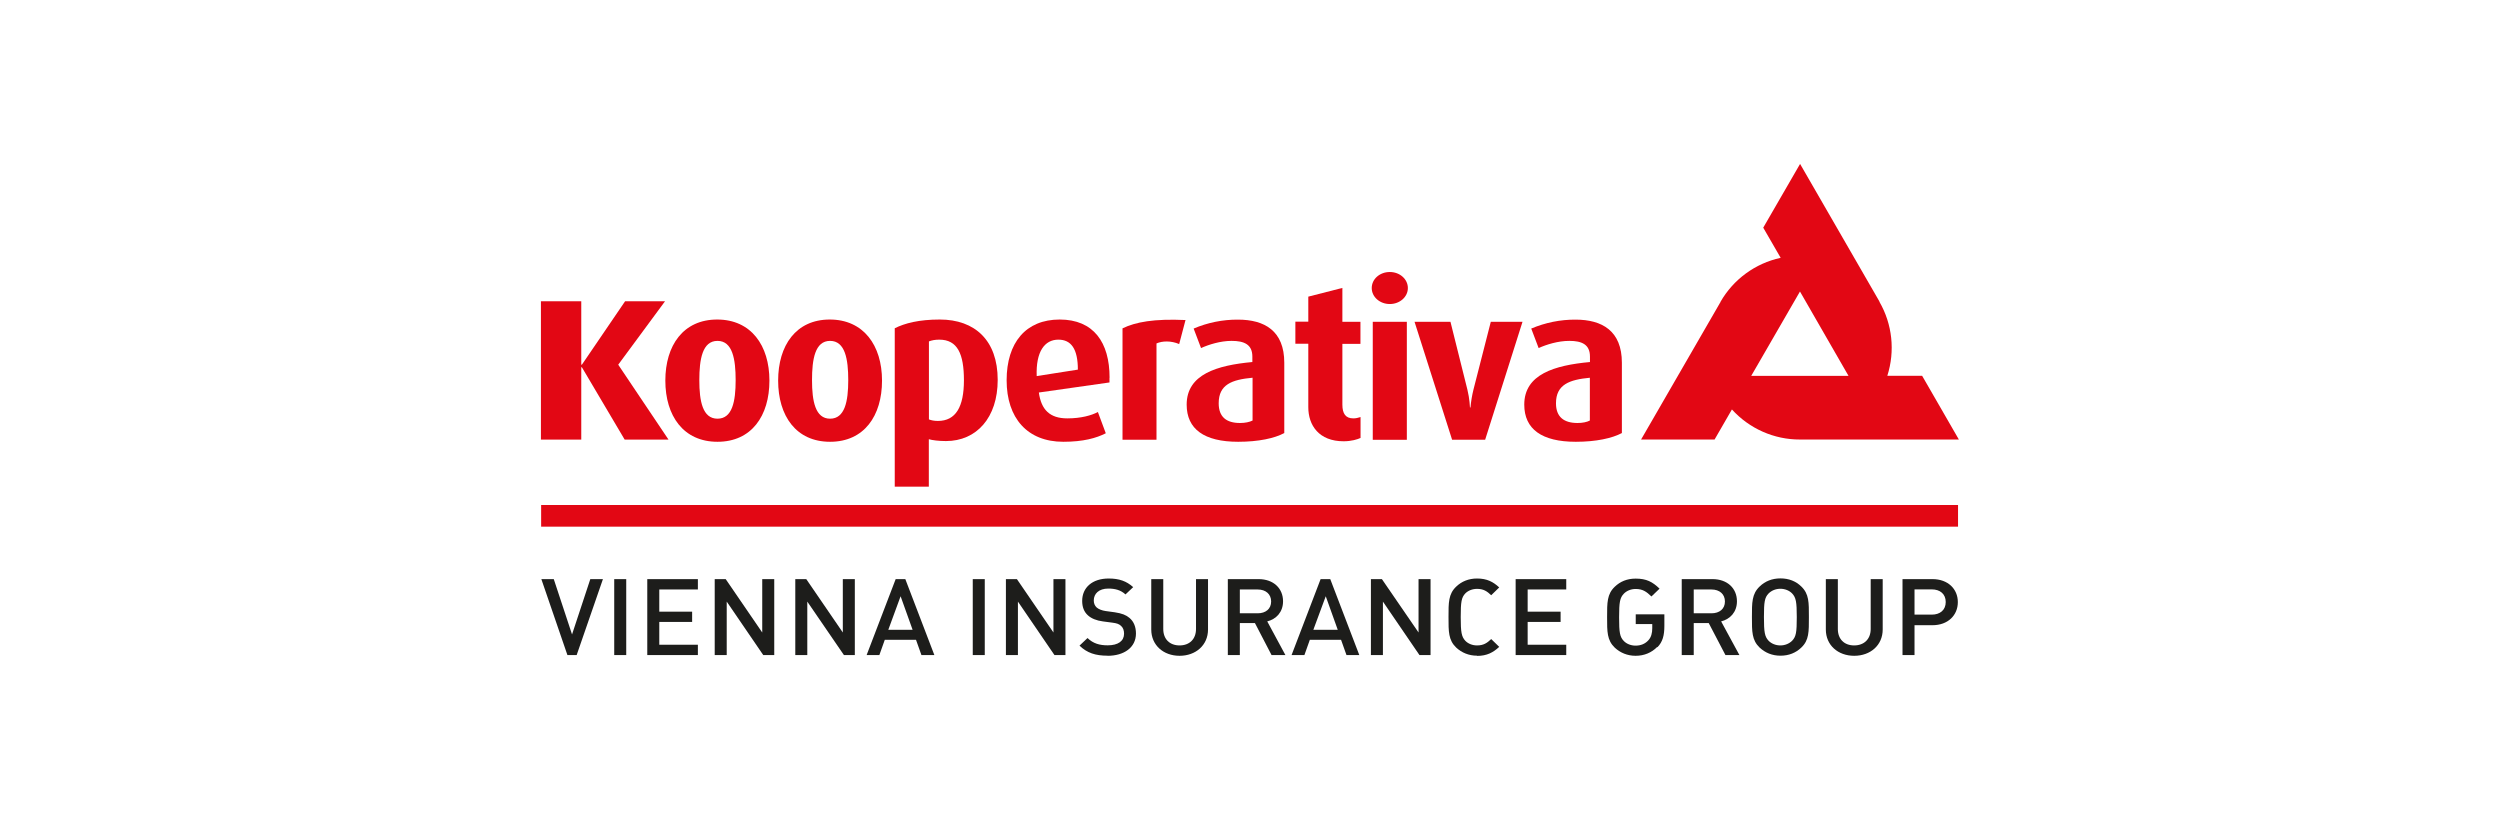 <svg xmlns="http://www.w3.org/2000/svg" xmlns:xlink="http://www.w3.org/1999/xlink" id="Layer_1" data-name="Layer 1" width="243.56" height="79.86" viewBox="0 0 243.56 79.86"><defs><style> .cls-1 { clip-path: url(#clippath-11); } .cls-2 { clip-path: url(#clippath-16); } .cls-3 { clip-path: url(#clippath-2); } .cls-4 { clip-path: url(#clippath-13); } .cls-5 { clip-path: url(#clippath-15); } .cls-6 { clip-path: url(#clippath-6); } .cls-7 { clip-path: url(#clippath-7); } .cls-8 { clip-path: url(#clippath-1); } .cls-9 { clip-path: url(#clippath-4); } .cls-10 { clip-path: url(#clippath-12); } .cls-11 { fill: #e20714; } .cls-12 { clip-path: url(#clippath-9); } .cls-13 { clip-path: url(#clippath); } .cls-14 { fill: none; } .cls-15 { clip-path: url(#clippath-3); } .cls-16 { clip-path: url(#clippath-8); } .cls-17 { clip-path: url(#clippath-18); } .cls-18 { clip-path: url(#clippath-14); } .cls-19 { clip-path: url(#clippath-17); } .cls-20 { clip-path: url(#clippath-5); } .cls-21 { clip-path: url(#clippath-10); } .cls-22 { fill: #1d1d1b; } </style><clipPath id="clippath"><rect class="cls-14" x="52.72" y="15.98" width="138.13" height="47.91"></rect></clipPath><clipPath id="clippath-1"><rect class="cls-14" x="52.72" y="15.98" width="138.13" height="47.91"></rect></clipPath><clipPath id="clippath-2"><rect class="cls-14" x="52.72" y="15.98" width="138.13" height="47.91"></rect></clipPath><clipPath id="clippath-3"><rect class="cls-14" x="52.72" y="15.98" width="138.13" height="47.91"></rect></clipPath><clipPath id="clippath-4"><rect class="cls-14" x="52.72" y="15.98" width="138.13" height="47.91"></rect></clipPath><clipPath id="clippath-5"><rect class="cls-14" x="52.72" y="15.98" width="138.13" height="47.91"></rect></clipPath><clipPath id="clippath-6"><rect class="cls-14" x="52.72" y="15.98" width="138.13" height="47.91"></rect></clipPath><clipPath id="clippath-7"><rect class="cls-14" x="52.72" y="15.98" width="138.13" height="47.91"></rect></clipPath><clipPath id="clippath-8"><rect class="cls-14" x="52.72" y="15.98" width="138.13" height="47.91"></rect></clipPath><clipPath id="clippath-9"><rect class="cls-14" x="52.72" y="15.98" width="138.13" height="47.91"></rect></clipPath><clipPath id="clippath-10"><rect class="cls-14" x="52.72" y="15.98" width="138.13" height="47.91"></rect></clipPath><clipPath id="clippath-11"><rect class="cls-14" x="52.72" y="15.98" width="138.13" height="47.91"></rect></clipPath><clipPath id="clippath-12"><rect class="cls-14" x="52.72" y="15.98" width="138.13" height="47.91"></rect></clipPath><clipPath id="clippath-13"><rect class="cls-14" x="52.72" y="15.98" width="138.13" height="47.91"></rect></clipPath><clipPath id="clippath-14"><rect class="cls-14" x="52.72" y="15.98" width="138.13" height="47.91"></rect></clipPath><clipPath id="clippath-15"><rect class="cls-14" x="52.72" y="15.98" width="138.13" height="47.91"></rect></clipPath><clipPath id="clippath-16"><rect class="cls-14" x="52.72" y="15.98" width="138.13" height="47.91"></rect></clipPath><clipPath id="clippath-17"><rect class="cls-14" x="52.72" y="15.98" width="138.13" height="47.91"></rect></clipPath><clipPath id="clippath-18"><rect class="cls-14" x="52.72" y="15.98" width="138.13" height="47.91"></rect></clipPath></defs><path class="cls-11" d="M180.09,36.62h-9.48l4.75-8.22,4.73,8.22Zm-6.62-11.5c-2.47,.54-4.59,2.09-5.85,4.28v.02l-7.74,13.4h7.16l1.69-2.93c1.7,1.87,4.11,2.94,6.63,2.93h15.48l-3.58-6.21h-3.39c.77-2.41,.49-5.03-.77-7.21v-.03l-7.73-13.4-3.59,6.21,1.7,2.94Z"></path><path class="cls-11" d="M74.96,37.08c0,3.43-1.74,5.96-5.06,5.96s-5.08-2.53-5.08-5.96,1.75-5.95,5.05-5.95,5.09,2.52,5.09,5.95m-3.29-.04c0-2.04-.3-3.83-1.77-3.83s-1.77,1.79-1.77,3.83,.32,3.75,1.77,3.75,1.77-1.69,1.77-3.75"></path><path class="cls-11" d="M85.93,37.08c0,3.43-1.74,5.96-5.06,5.96s-5.06-2.53-5.06-5.96,1.74-5.95,5.03-5.95,5.09,2.52,5.09,5.95m-3.29-.04c0-2.04-.3-3.83-1.77-3.83s-1.76,1.79-1.76,3.83,.32,3.75,1.76,3.75,1.77-1.69,1.77-3.75"></path><path class="cls-11" d="M97.2,37.01c0,3.69-2.07,5.96-5.04,5.96-.7,0-1.33-.08-1.67-.18v4.62h-3.32v-15.43c.98-.49,2.35-.85,4.39-.85,3.42,0,5.64,2.03,5.64,5.88m-3.29,.04c0-2.58-.63-3.96-2.4-3.96-.44,0-.74,.07-1.01,.17v7.6c.22,.09,.52,.15,.87,.15,1.76,0,2.54-1.39,2.54-3.96"></path><path class="cls-11" d="M108.09,36.8c0,.15,0,.32,0,.46l-6.88,.98c.23,1.69,1.08,2.52,2.77,2.52,1.34,0,2.36-.29,2.98-.62l.77,2.07c-.92,.47-2.19,.83-4.14,.83-3.51,0-5.52-2.32-5.52-5.99s1.87-5.92,5.17-5.92,4.86,2.22,4.86,5.67m-3.09-.79c0-2.03-.66-2.92-1.9-2.92-1.34,0-2.2,1.17-2.11,3.55l4.01-.63"></path><path class="cls-11" d="M115.51,31.18c-3.09-.14-4.87,.19-6.15,.81v10.85h3.31v-9.38c.56-.25,1.41-.28,2.21,.06l.62-2.35"></path><path class="cls-11" d="M125.12,42.19c-.95,.51-2.51,.85-4.49,.85-3.32,0-5.02-1.24-5.02-3.62,0-2.96,2.96-3.83,6.4-4.15v-.53c0-1.19-.81-1.53-2.02-1.53-1.1,0-2.23,.36-2.98,.7l-.72-1.9c1.36-.58,2.83-.88,4.32-.87,2.59,0,4.51,1.09,4.51,4.2v6.86Zm-3.1-5.39c-2.01,.19-3.29,.66-3.29,2.49,0,1.34,.76,1.92,2.08,1.92,.49,0,.92-.09,1.22-.24v-4.17Z"></path><path class="cls-11" d="M132.55,42.68v-2.05c-.28,.08-.42,.13-.71,.13-.75,0-1.06-.47-1.06-1.34v-5.92h1.76v-2.15h-1.76v-3.3l-3.32,.85v2.44h-1.26v2.15h1.26v6.18c0,1.77,1.04,3.32,3.44,3.32,.77,0,1.36-.19,1.64-.32"></path><path class="cls-11" d="M133.74,31.35h3.32v11.5h-3.32v-11.5Zm3.42-3.29c0,.87-.79,1.56-1.76,1.56s-1.76-.69-1.76-1.56,.78-1.56,1.76-1.56,1.76,.7,1.76,1.56h0Z"></path><path class="cls-11" d="M148.34,31.35h-3.1l-1.69,6.61c-.14,.57-.24,1.16-.29,1.74h-.05s-.03-.85-.25-1.74l-1.65-6.61h-3.5l3.66,11.49h3.22l3.64-11.49"></path><path class="cls-11" d="M158.01,42.19c-.96,.51-2.52,.85-4.49,.85-3.32,0-5.02-1.24-5.02-3.62,0-2.96,2.95-3.83,6.4-4.15v-.53c0-1.19-.8-1.53-2.01-1.53-1.11,0-2.24,.36-2.99,.7l-.72-1.9c1.37-.58,2.84-.88,4.32-.87,2.58,0,4.51,1.09,4.51,4.2v6.86Zm-3.11-5.39c-2,.19-3.31,.66-3.31,2.49,0,1.34,.78,1.92,2.1,1.92,.49,0,.92-.09,1.2-.24v-4.17Z"></path><path class="cls-11" d="M65.13,42.83l-4.9-7.3,4.56-6.18h-3.89l-4.21,6.18h-.06v-6.18h-3.93v13.48h3.93v-7.05h.06l4.17,7.05h4.26Z"></path><path class="cls-11" d="M52.72,51.31H190.76v-2.11H52.72v2.11Z"></path><path class="cls-22" d="M56.19,63.82h-.91l-2.54-7.4h1.21l1.78,5.39,1.78-5.39h1.23l-2.56,7.4Z"></path><g class="cls-13"><path class="cls-22" d="M59.84,63.82h1.17v-7.4h-1.17v7.4Z"></path></g><g class="cls-8"><path class="cls-22" d="M63.06,63.82v-7.4h4.93v1.01h-3.76v2.16h3.2v1h-3.2v2.22h3.76v1.01h-4.93Z"></path></g><g class="cls-3"><path class="cls-22" d="M74.36,63.82l-3.56-5.21v5.21h-1.17v-7.4h1.07l3.56,5.2v-5.2h1.17v7.4h-1.07Z"></path></g><g class="cls-15"><path class="cls-22" d="M82.22,63.82l-3.57-5.21v5.21h-1.17v-7.4h1.07l3.56,5.2v-5.2h1.17v7.4h-1.07Z"></path></g><g class="cls-9"><path class="cls-22" d="M89.77,63.82l-.53-1.49h-3.04l-.53,1.49h-1.24l2.83-7.4h.94l2.83,7.4h-1.25Zm-2.03-5.73l-1.2,3.27h2.37l-1.17-3.27Z"></path></g><g class="cls-20"><path class="cls-22" d="M94.77,63.82h1.17v-7.4h-1.17v7.4Z"></path></g><g class="cls-6"><path class="cls-22" d="M102.73,63.82l-3.56-5.21v5.21h-1.17v-7.4h1.07l3.56,5.2v-5.2h1.17v7.4h-1.07Z"></path></g><g class="cls-7"><path class="cls-22" d="M107.9,63.88c-1.16,0-1.99-.26-2.73-.98l.78-.74c.56,.54,1.18,.71,1.97,.71,1.01,0,1.59-.42,1.59-1.13,0-.32-.09-.59-.3-.77-.2-.18-.39-.25-.85-.31l-.91-.12c-.63-.08-1.13-.29-1.46-.59-.38-.34-.56-.81-.56-1.41,0-1.29,.98-2.18,2.58-2.18,1.02,0,1.73,.25,2.39,.84l-.75,.71c-.48-.44-1.03-.57-1.68-.57-.91,0-1.41,.5-1.41,1.16,0,.27,.09,.51,.29,.69,.19,.16,.51,.29,.87,.34l.88,.12c.72,.11,1.11,.27,1.44,.55,.42,.35,.63,.88,.63,1.52,0,1.36-1.16,2.17-2.77,2.17"></path></g><g class="cls-16"><path class="cls-22" d="M114.92,63.89c-1.57,0-2.76-1.03-2.76-2.56v-4.91h1.17v4.86c0,.99,.63,1.6,1.59,1.6s1.6-.61,1.6-1.6v-4.86h1.17v4.91c0,1.53-1.2,2.56-2.77,2.56"></path></g><g class="cls-12"><path class="cls-22" d="M123.88,63.82l-1.62-3.12h-1.47v3.12h-1.17v-7.4h2.99c1.46,0,2.39,.9,2.39,2.16,0,1.06-.67,1.74-1.54,1.96l1.77,3.28h-1.36Zm-3.09-6.39v2.32h1.74c.78,0,1.31-.43,1.31-1.15s-.53-1.17-1.31-1.17h-1.74Z"></path></g><g class="cls-21"><path class="cls-22" d="M131.18,63.82l-.53-1.49h-3.04l-.53,1.49h-1.25l2.83-7.4h.94l2.83,7.4h-1.25Zm-2.02-5.73l-1.21,3.27h2.38l-1.17-3.27Z"></path></g><g class="cls-1"><path class="cls-22" d="M138.29,63.82l-3.56-5.21v5.21h-1.17v-7.4h1.07l3.57,5.2v-5.2h1.17v7.4h-1.07Z"></path></g><g class="cls-10"><path class="cls-22" d="M143.9,63.88c-.8,0-1.49-.29-2.03-.79-.76-.73-.75-1.55-.75-2.97s-.01-2.25,.75-2.97c.53-.51,1.22-.79,2.03-.79,.97,0,1.58,.33,2.16,.87l-.78,.76c-.4-.38-.74-.62-1.38-.62-.46,0-.87,.17-1.14,.44-.38,.4-.45,.82-.45,2.31s.08,1.91,.45,2.31c.27,.28,.68,.45,1.14,.45,.64,0,.98-.24,1.38-.62l.78,.76c-.58,.54-1.19,.88-2.16,.88"></path></g><g class="cls-4"><path class="cls-22" d="M147.66,63.82v-7.4h4.93v1.01h-3.76v2.16h3.21v1h-3.21v2.22h3.76v1.01h-4.93Z"></path></g><g class="cls-18"><path class="cls-22" d="M161.45,63.03c-.54,.55-1.26,.86-2.1,.86-.8,0-1.49-.29-2.03-.79-.76-.73-.75-1.55-.75-2.97s-.01-2.25,.75-2.97c.53-.51,1.2-.79,2.03-.79,1.05,0,1.64,.31,2.33,.98l-.79,.76c-.49-.47-.85-.73-1.54-.73-.46,0-.88,.18-1.15,.46-.38,.4-.46,.81-.46,2.3s.07,1.91,.46,2.31c.27,.28,.69,.45,1.15,.45,.51,0,.93-.18,1.24-.52,.28-.3,.38-.71,.38-1.18v-.4h-1.61v-.95h2.79v1.11c0,.96-.17,1.58-.68,2.1"></path></g><g class="cls-5"><path class="cls-22" d="M168.1,63.82l-1.63-3.12h-1.46v3.12h-1.17v-7.4h2.99c1.46,0,2.39,.9,2.39,2.16,0,1.06-.67,1.74-1.54,1.96l1.78,3.28h-1.36Zm-3.09-6.39v2.32h1.73c.78,0,1.31-.43,1.31-1.15s-.53-1.17-1.31-1.17h-1.73Z"></path></g><g class="cls-2"><path class="cls-22" d="M175.49,63.09c-.53,.51-1.21,.79-2.03,.79s-1.49-.29-2.03-.79c-.76-.73-.75-1.55-.75-2.97s-.01-2.25,.75-2.98c.53-.51,1.2-.79,2.03-.79s1.51,.28,2.03,.79c.76,.73,.74,1.55,.74,2.98s.02,2.25-.74,2.97m-.89-5.27c-.27-.28-.69-.46-1.15-.46s-.87,.18-1.15,.46c-.38,.4-.45,.81-.45,2.3s.08,1.9,.45,2.3c.27,.28,.69,.46,1.15,.46s.87-.18,1.15-.46c.38-.4,.45-.81,.45-2.3s-.08-1.9-.45-2.3"></path></g><g class="cls-19"><path class="cls-22" d="M180.64,63.89c-1.57,0-2.76-1.03-2.76-2.56v-4.91h1.17v4.86c0,.99,.63,1.6,1.59,1.6s1.61-.61,1.61-1.6v-4.86h1.17v4.91c0,1.53-1.2,2.56-2.77,2.56"></path></g><g class="cls-17"><path class="cls-22" d="M188.27,60.91h-1.75v2.91h-1.17v-7.4h2.92c1.51,0,2.47,.96,2.47,2.24s-.96,2.25-2.47,2.25m-.07-3.49h-1.68v2.46h1.68c.81,0,1.36-.45,1.36-1.23s-.55-1.23-1.36-1.23"></path></g></svg>